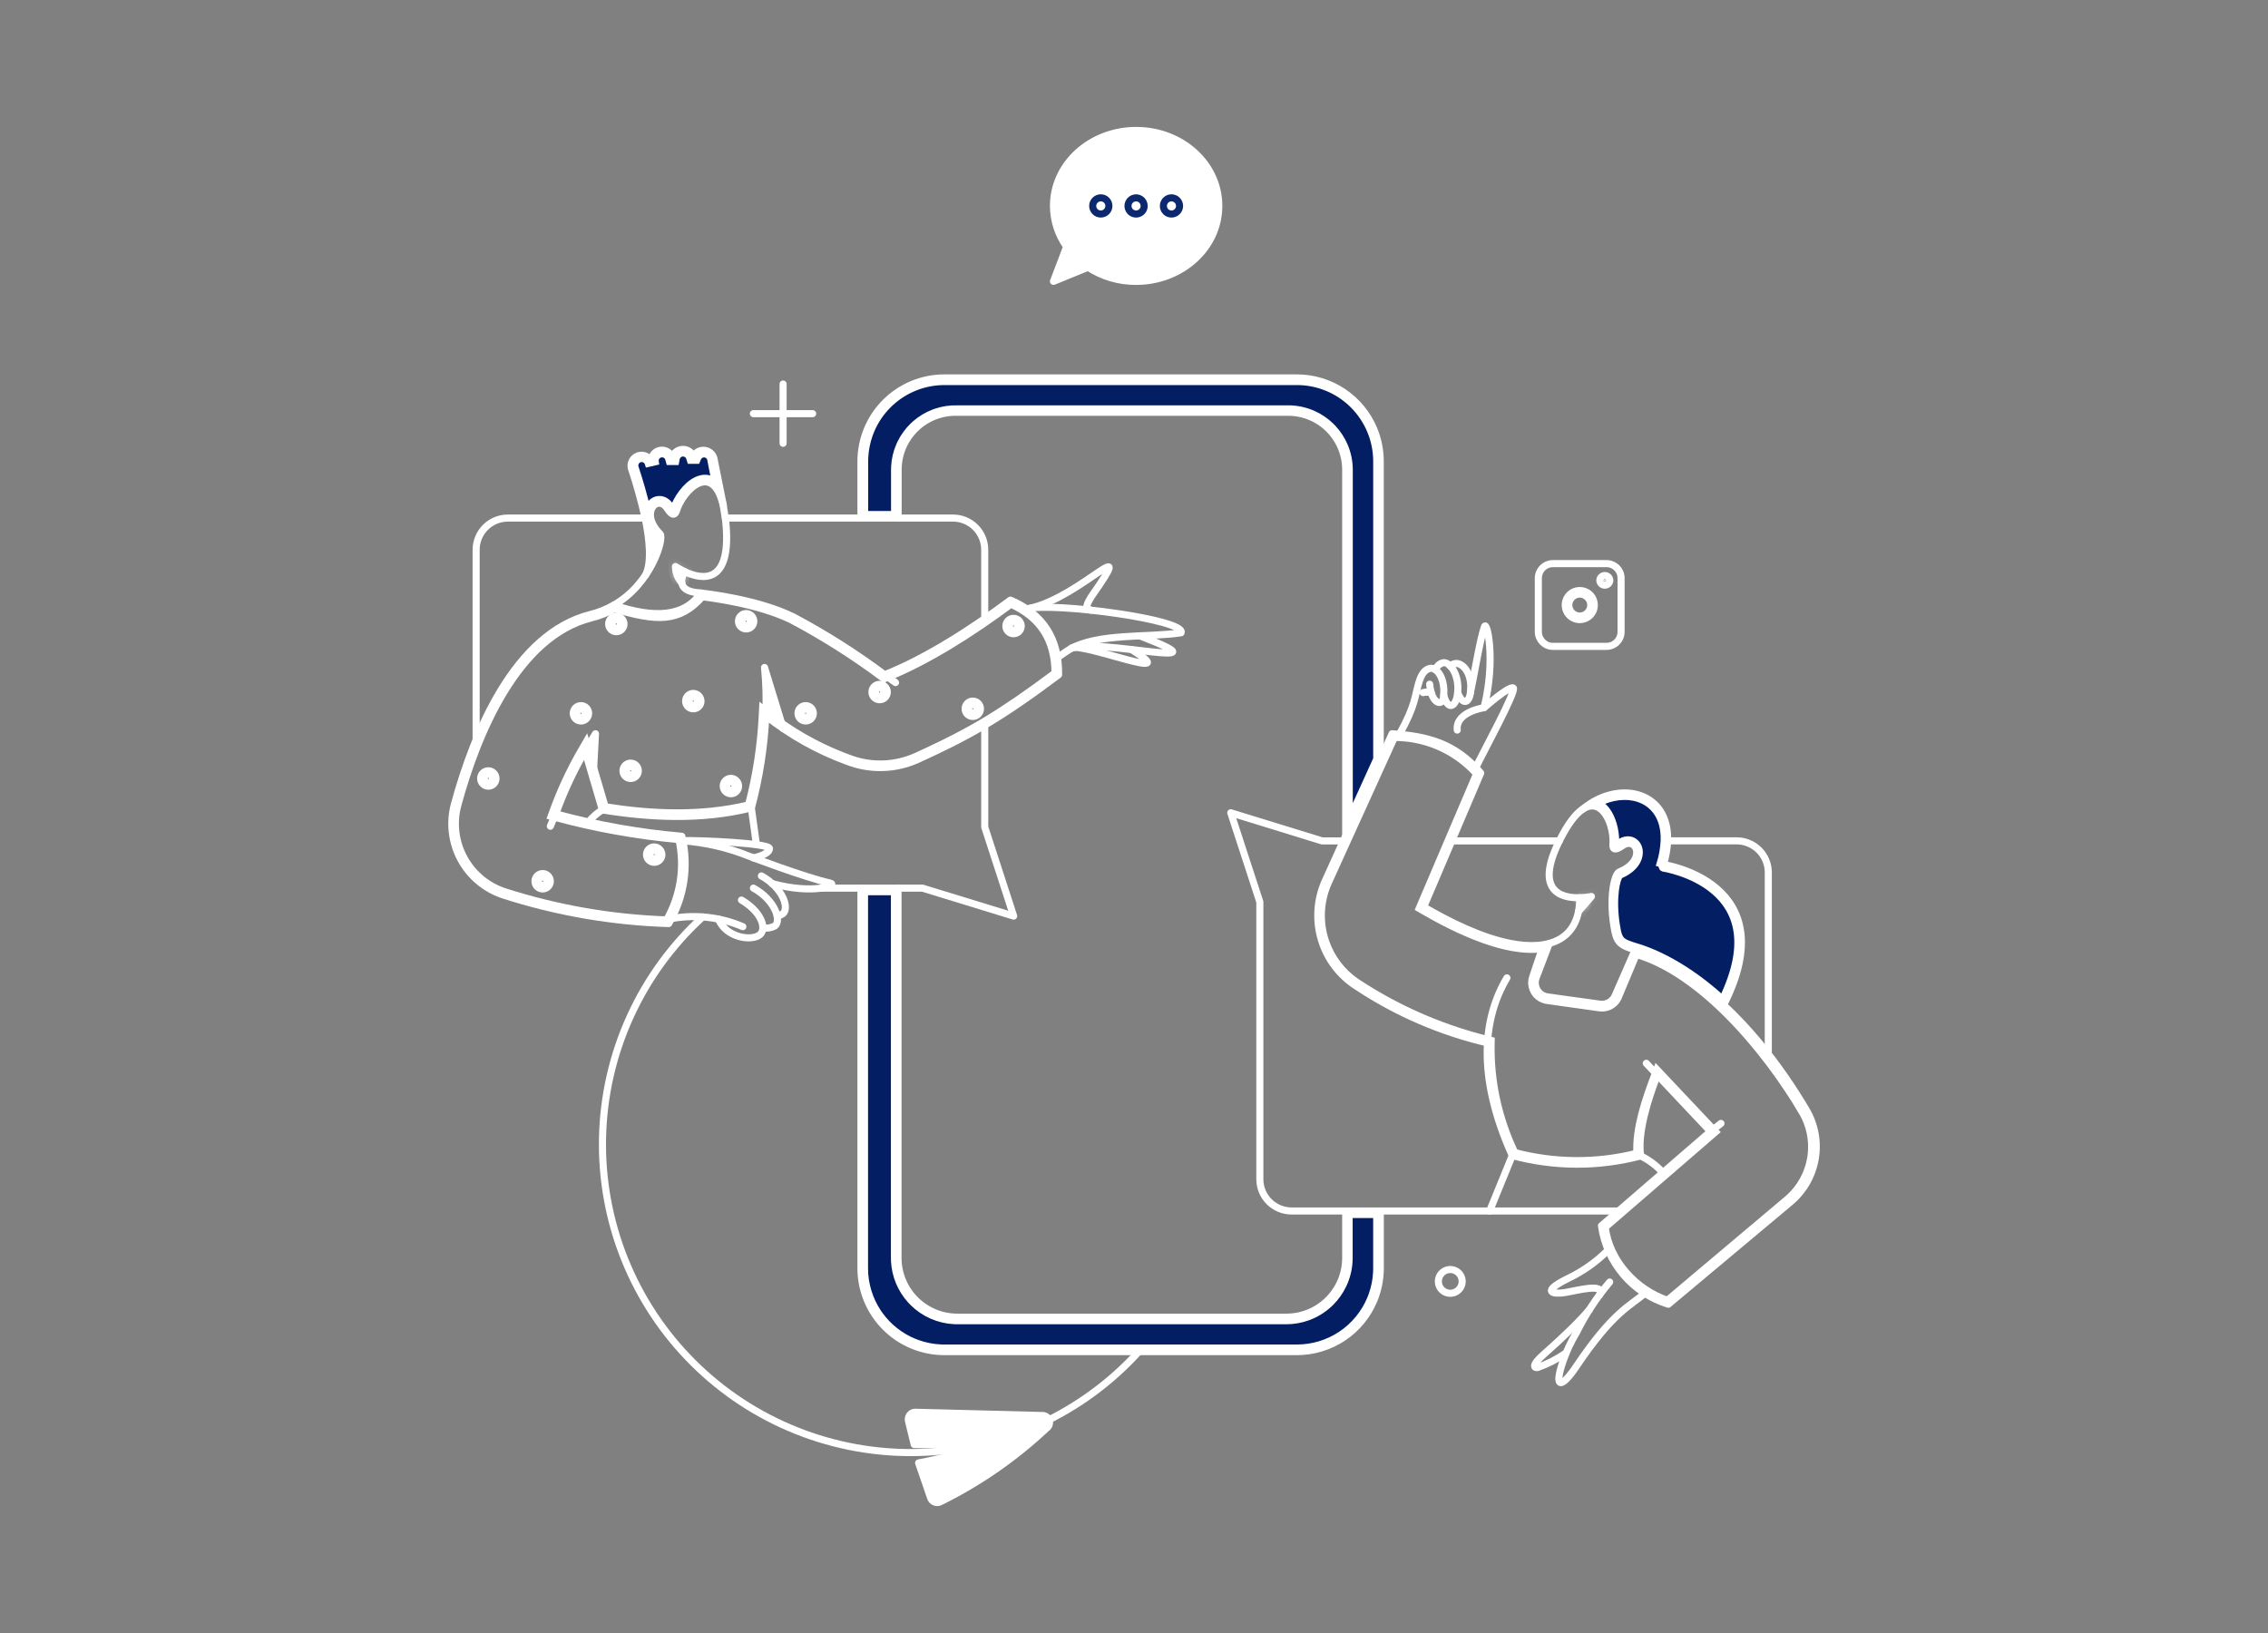 <svg xmlns="http://www.w3.org/2000/svg" width="250" height="180" viewBox="0 0 250 180" fill="none"><rect x="0" y="0" width="250" height="180" fill="#808080" stroke="none"/><path d="M153.701 81.286C155.297 81.277 156.878 81.584 158.354 82.189L158.662 82.32C160.225 83.012 161.621 84.028 162.762 85.298L156.567 99.813L156.433 100.13L156.73 100.304C158.539 101.36 160.97 102.65 163.463 103.547C165.683 104.346 168.007 104.851 169.999 104.56L168.963 107.633C168.885 107.84 168.843 108.058 168.838 108.278L168.846 108.498C168.88 108.885 169.028 109.252 169.269 109.554L169.377 109.68C169.645 109.962 169.989 110.158 170.366 110.244L170.529 110.275L176.322 111.091H176.325C176.694 111.14 177.067 111.084 177.403 110.93L177.545 110.858C177.869 110.676 178.135 110.407 178.312 110.083L178.382 109.941L178.385 109.933L180.368 105.199C183.94 106.251 187.474 108.856 190.624 112.05C193.864 115.336 196.666 119.212 198.65 122.564V122.563C199.502 124.009 199.847 125.694 199.639 127.353L199.59 127.684C199.307 129.338 198.484 130.848 197.254 131.981L197.003 132.202L183.797 143.328C180.339 142.162 177.399 138.985 176.943 135.277L188.807 125.023L189.115 124.756L188.835 124.459L183.058 118.335L182.631 117.883L182.409 118.463C181.916 119.753 181.357 121.29 180.959 122.854C180.593 124.29 180.356 125.773 180.438 127.119C176.014 128.23 171.383 128.204 166.972 127.04C165.169 123.287 164.275 119.162 164.365 114.997L164.372 114.684L164.067 114.609C159.3 113.438 154.751 111.52 150.588 108.927L149.761 108.4L149.757 108.398L149.425 108.175C147.9 107.107 146.751 105.586 146.14 103.827L146.017 103.447C145.445 101.529 145.542 99.477 146.283 97.625L146.439 97.258L153.701 81.286Z" stroke="white" stroke-width="0.781"></path><path d="M77.414 65.778C78.693 65.94 83.65 66.585 87.23 68.326C90.738 70.184 94.097 72.312 97.276 74.69L97.451 74.82L97.654 74.739C102.247 72.917 107.222 69.723 111.429 66.598C113.067 67.329 114.271 68.323 115.071 69.567C115.877 70.818 116.289 72.351 116.296 74.18C110.193 78.744 106.842 80.651 102.006 82.895L101.009 83.353C99.838 83.885 98.573 84.177 97.287 84.212C96.162 84.243 95.042 84.076 93.977 83.72L93.523 83.556L93.516 83.553L92.919 83.327C89.945 82.171 87.159 80.575 84.656 78.592L84.061 78.119L84.023 78.88C83.864 82.205 83.354 85.503 82.506 88.722C77.184 90.022 71.552 89.699 66.706 88.925C65.581 85.072 65.975 86.408 64.865 82.671L64.608 81.805L64.153 82.585C62.855 84.812 61.764 87.154 60.894 89.58L60.751 89.979L61.159 90.089C65.639 91.305 70.216 92.125 74.839 92.542C75.502 95.56 75.02 98.715 73.485 101.399C67.409 101.191 61.39 100.144 55.602 98.281H55.602C53.807 97.688 52.288 96.469 51.319 94.855L51.133 94.526C50.238 92.86 49.974 90.931 50.382 89.092L50.473 88.726C51.54 84.804 53.187 80.147 55.593 76.218C58.001 72.284 61.135 69.131 65.157 68.115L65.158 68.116C66.05 67.896 66.908 67.557 67.712 67.112C70.012 67.782 71.811 68.181 73.353 68.033C74.911 67.884 76.169 67.183 77.414 65.778Z" stroke="white" stroke-width="0.781"></path><path d="M72.108 93.747C72.199 93.749 72.287 93.777 72.361 93.827L72.432 93.885C72.517 93.971 72.565 94.086 72.568 94.207C72.568 94.274 72.553 94.339 72.525 94.399L72.493 94.457L72.492 94.458C72.474 94.486 72.452 94.512 72.428 94.535L72.348 94.596C72.319 94.613 72.288 94.627 72.257 94.638L72.158 94.658C72.125 94.662 72.091 94.662 72.058 94.657L71.96 94.634C71.928 94.623 71.898 94.608 71.87 94.59L71.792 94.527L71.79 94.526L71.746 94.475C71.719 94.439 71.699 94.399 71.684 94.357L71.665 94.292C71.652 94.226 71.654 94.157 71.67 94.092L71.69 94.029C71.716 93.966 71.756 93.91 71.806 93.865L71.859 93.823C71.933 93.774 72.02 93.748 72.108 93.747Z" stroke="white" stroke-width="0.781"></path><path d="M59.815 96.681C59.906 96.681 59.995 96.709 60.069 96.759L60.139 96.815C60.224 96.901 60.272 97.017 60.273 97.138C60.273 97.228 60.245 97.317 60.195 97.391L60.139 97.461C60.053 97.546 59.937 97.595 59.815 97.595C59.725 97.595 59.637 97.567 59.562 97.517L59.493 97.461C59.408 97.375 59.359 97.259 59.359 97.138C59.359 97.047 59.387 96.959 59.437 96.885L59.493 96.815C59.557 96.751 59.639 96.708 59.727 96.69L59.815 96.681Z" stroke="white" stroke-width="0.781"></path><path d="M53.827 85.353C53.918 85.353 54.007 85.381 54.081 85.431L54.15 85.487C54.236 85.573 54.284 85.689 54.284 85.81C54.284 85.931 54.236 86.047 54.15 86.133C54.065 86.218 53.948 86.267 53.827 86.267C53.706 86.266 53.59 86.218 53.505 86.133C53.419 86.047 53.371 85.931 53.371 85.81C53.371 85.719 53.399 85.631 53.448 85.557L53.505 85.487C53.569 85.423 53.65 85.38 53.738 85.362L53.827 85.353Z" stroke="white" stroke-width="0.781"></path><path d="M64.036 78.17C64.127 78.17 64.216 78.197 64.29 78.247L64.359 78.304C64.445 78.389 64.493 78.505 64.493 78.626C64.493 78.717 64.466 78.805 64.416 78.88L64.359 78.949C64.274 79.035 64.157 79.083 64.036 79.083C63.945 79.083 63.858 79.055 63.783 79.006L63.714 78.949C63.628 78.864 63.58 78.747 63.58 78.626C63.58 78.535 63.608 78.447 63.657 78.373L63.714 78.304C63.778 78.24 63.859 78.196 63.947 78.179L64.036 78.17Z" stroke="white" stroke-width="0.781"></path><path d="M67.935 68.324C68.025 68.326 68.113 68.354 68.188 68.404L68.258 68.462C68.343 68.547 68.392 68.663 68.394 68.784C68.394 68.85 68.38 68.916 68.352 68.975L68.318 69.034C68.281 69.09 68.231 69.137 68.174 69.172L68.113 69.202C68.051 69.228 67.984 69.239 67.917 69.236L67.85 69.228C67.783 69.215 67.721 69.187 67.667 69.147L67.616 69.103C67.568 69.055 67.531 68.998 67.509 68.934L67.491 68.869C67.478 68.803 67.48 68.735 67.496 68.67L67.518 68.605C67.552 68.522 67.611 68.451 67.686 68.401C67.759 68.352 67.846 68.325 67.935 68.324Z" stroke="white" stroke-width="0.781"></path><path d="M76.419 76.824C76.51 76.826 76.597 76.854 76.672 76.904L76.742 76.962C76.828 77.047 76.876 77.163 76.879 77.284C76.878 77.35 76.864 77.416 76.836 77.475L76.803 77.534C76.753 77.609 76.681 77.667 76.598 77.702C76.535 77.728 76.468 77.739 76.401 77.736L76.334 77.728C76.268 77.715 76.205 77.687 76.151 77.647L76.101 77.603C76.053 77.555 76.016 77.498 75.993 77.434L75.976 77.369C75.963 77.303 75.964 77.235 75.981 77.17L76.002 77.105C76.028 77.043 76.067 76.987 76.116 76.942L76.17 76.901C76.244 76.852 76.33 76.825 76.419 76.824Z" stroke="white" stroke-width="0.781"></path><path d="M69.529 84.506C69.618 84.509 69.703 84.538 69.775 84.588L69.843 84.645C69.925 84.73 69.972 84.844 69.972 84.962C69.972 85.051 69.945 85.138 69.897 85.211L69.843 85.281C69.76 85.366 69.648 85.415 69.529 85.418L69.438 85.412L69.35 85.388C69.321 85.377 69.294 85.363 69.269 85.347L69.197 85.29C69.175 85.269 69.156 85.245 69.139 85.22L69.095 85.14C69.071 85.084 69.059 85.023 69.059 84.962L69.067 84.871L69.095 84.784C69.107 84.756 69.121 84.73 69.139 84.704L69.197 84.635C69.219 84.614 69.243 84.595 69.269 84.579L69.35 84.537C69.378 84.526 69.408 84.518 69.438 84.513L69.529 84.506Z" stroke="white" stroke-width="0.781"></path><path d="M88.808 78.17C88.899 78.17 88.987 78.197 89.061 78.247L89.131 78.304C89.216 78.389 89.265 78.505 89.265 78.626C89.265 78.747 89.216 78.864 89.131 78.949C89.045 79.035 88.929 79.083 88.808 79.083C88.717 79.083 88.629 79.055 88.555 79.006L88.485 78.949C88.4 78.864 88.352 78.747 88.352 78.626C88.352 78.535 88.379 78.447 88.429 78.373L88.485 78.304C88.55 78.24 88.631 78.196 88.719 78.179L88.808 78.17Z" stroke="white" stroke-width="0.781"></path><path d="M96.956 75.824C97.047 75.826 97.135 75.854 97.209 75.904L97.279 75.962C97.365 76.047 97.413 76.163 97.416 76.284C97.415 76.35 97.401 76.416 97.373 76.475L97.34 76.534C97.29 76.609 97.218 76.667 97.135 76.702C97.072 76.728 97.005 76.739 96.939 76.736L96.871 76.728C96.783 76.711 96.701 76.667 96.638 76.603C96.59 76.555 96.553 76.497 96.53 76.434L96.513 76.369C96.5 76.302 96.501 76.234 96.518 76.17L96.539 76.105C96.565 76.043 96.604 75.987 96.653 75.942L96.707 75.901C96.781 75.852 96.867 75.825 96.956 75.824Z" stroke="white" stroke-width="0.781"></path><path d="M107.229 77.671C107.32 77.671 107.409 77.698 107.483 77.748L107.553 77.805C107.638 77.89 107.686 78.006 107.687 78.127C107.687 78.248 107.638 78.365 107.553 78.45C107.467 78.536 107.351 78.584 107.229 78.584C107.109 78.584 106.993 78.535 106.907 78.45C106.822 78.365 106.773 78.248 106.773 78.127L106.782 78.038C106.794 77.979 106.817 77.924 106.851 77.874L106.907 77.805C106.971 77.74 107.053 77.697 107.141 77.68L107.229 77.671Z" stroke="white" stroke-width="0.781"></path><path d="M111.722 68.551C111.813 68.551 111.901 68.578 111.976 68.628L112.045 68.685C112.13 68.77 112.179 68.886 112.179 69.007C112.179 69.128 112.13 69.245 112.045 69.33C111.959 69.416 111.843 69.464 111.722 69.464C111.631 69.464 111.543 69.436 111.469 69.387L111.399 69.33C111.314 69.245 111.266 69.128 111.266 69.007L111.274 68.918C111.286 68.859 111.31 68.804 111.343 68.754L111.399 68.685C111.464 68.62 111.545 68.577 111.633 68.56L111.722 68.551Z" stroke="white" stroke-width="0.781"></path><path d="M80.564 86.186C80.654 86.188 80.742 86.216 80.816 86.266L80.887 86.323C80.972 86.409 81.021 86.525 81.023 86.646C81.023 86.712 81.009 86.778 80.981 86.837L80.947 86.896C80.91 86.952 80.86 86.999 80.803 87.033L80.742 87.064C80.68 87.09 80.613 87.101 80.546 87.098L80.478 87.09C80.412 87.077 80.35 87.049 80.296 87.009L80.245 86.965C80.197 86.917 80.16 86.859 80.138 86.796L80.12 86.731C80.107 86.665 80.109 86.597 80.125 86.531L80.147 86.467C80.172 86.405 80.211 86.349 80.261 86.304L80.314 86.263C80.388 86.214 80.475 86.187 80.564 86.186Z" stroke="white" stroke-width="0.781"></path><path d="M82.245 68.022C82.366 68.022 82.483 68.07 82.568 68.156C82.654 68.241 82.702 68.357 82.702 68.478C82.702 68.599 82.654 68.715 82.568 68.801C82.483 68.887 82.366 68.935 82.245 68.935C82.154 68.935 82.067 68.907 81.992 68.858L81.923 68.801C81.837 68.715 81.789 68.599 81.789 68.478C81.789 68.387 81.817 68.299 81.866 68.225L81.923 68.156C81.987 68.091 82.068 68.048 82.156 68.031L82.245 68.022Z" stroke="white" stroke-width="0.781"></path><path d="M125.243 14.771C130.097 14.771 133.957 18.349 133.957 22.698C133.957 26.911 130.321 30.401 125.68 30.615L125.228 30.626H125.226C123.423 30.636 121.657 30.116 120.147 29.131L119.977 29.02L119.786 29.097L116.807 30.314L117.94 27.328L118.015 27.133L117.893 26.963C117.004 25.718 116.522 24.228 116.514 22.698C116.514 18.35 120.388 14.771 125.243 14.771ZM121.215 21.421L121.09 21.44C120.966 21.464 120.846 21.507 120.735 21.567L120.627 21.631C120.522 21.701 120.428 21.787 120.349 21.884L120.273 21.985C120.108 22.233 120.035 22.529 120.063 22.823L120.082 22.948C120.14 23.24 120.297 23.502 120.525 23.69L120.628 23.766C120.911 23.955 121.257 24.023 121.591 23.957C121.883 23.899 122.145 23.741 122.332 23.513L122.407 23.411C122.478 23.306 122.532 23.191 122.568 23.07L122.599 22.948C122.623 22.824 122.63 22.698 122.617 22.572L122.599 22.447C122.574 22.323 122.532 22.204 122.473 22.093L122.407 21.985C122.337 21.88 122.252 21.786 122.154 21.706L122.054 21.631C121.949 21.561 121.833 21.506 121.713 21.47L121.591 21.44C121.467 21.415 121.34 21.409 121.215 21.421ZM129.129 21.415C128.939 21.415 128.752 21.458 128.582 21.538L128.417 21.632C128.259 21.738 128.126 21.876 128.029 22.038L127.944 22.207L127.943 22.208C127.889 22.34 127.858 22.479 127.85 22.62V22.762C127.859 22.951 127.91 23.135 127.999 23.302C128.066 23.427 128.153 23.541 128.257 23.637L128.365 23.728C128.479 23.812 128.607 23.877 128.741 23.92L128.878 23.956H128.88C129.066 23.993 129.258 23.988 129.44 23.942L129.62 23.883C129.796 23.81 129.952 23.7 130.079 23.561L130.196 23.411V23.41C130.325 23.217 130.399 22.993 130.41 22.761C130.419 22.587 130.392 22.414 130.332 22.252L130.261 22.094C130.179 21.94 130.066 21.805 129.932 21.697L129.789 21.599C129.64 21.509 129.474 21.45 129.303 21.427L129.13 21.415H129.129ZM125.354 21.422C125.196 21.407 125.037 21.42 124.886 21.462L124.736 21.514C124.59 21.574 124.458 21.661 124.344 21.77L124.236 21.885C124.103 22.048 124.011 22.241 123.97 22.448C123.939 22.603 123.937 22.762 123.964 22.917L124 23.07C124.046 23.222 124.119 23.363 124.216 23.487L124.32 23.606V23.607C124.455 23.741 124.617 23.842 124.795 23.905L124.978 23.956C125.164 23.993 125.356 23.988 125.539 23.942L125.719 23.883C125.894 23.81 126.051 23.699 126.178 23.56L126.294 23.411C126.435 23.201 126.51 22.952 126.511 22.698L126.501 22.541C126.488 22.437 126.463 22.334 126.425 22.236L126.358 22.094C126.259 21.908 126.116 21.749 125.94 21.632C125.809 21.544 125.662 21.482 125.509 21.447L125.354 21.422Z" stroke="white" stroke-width="0.781"></path><path d="M173.989 65.491C174.16 65.47 174.333 65.486 174.496 65.536L174.655 65.599C174.811 65.672 174.949 65.778 175.06 65.908L175.161 66.046C175.284 66.24 175.349 66.464 175.35 66.693L175.342 66.827C175.332 66.916 175.312 67.003 175.283 67.087L175.232 67.211C175.175 67.332 175.097 67.443 175.004 67.539L174.905 67.63C174.801 67.715 174.684 67.782 174.559 67.829L174.431 67.869C174.257 67.913 174.075 67.917 173.899 67.882H173.898C173.73 67.848 173.572 67.779 173.434 67.681L173.302 67.571C173.177 67.453 173.08 67.309 173.016 67.151L172.962 66.988C172.92 66.821 172.915 66.648 172.945 66.48L172.987 66.314C173.041 66.15 173.129 66.001 173.244 65.875L173.369 65.758C173.502 65.649 173.656 65.569 173.821 65.524L173.989 65.491Z" stroke="white" stroke-width="0.781"></path><path d="M100.934 156.06L100.946 156.061H100.959L114.96 156.42C115.016 156.427 115.07 156.446 115.118 156.476L115.166 156.512C115.211 156.551 115.246 156.6 115.269 156.655L115.286 156.712L115.287 156.713C115.305 156.79 115.298 156.872 115.268 156.945C115.237 157.019 115.185 157.082 115.117 157.124L115.084 157.145L115.056 157.171C111.633 160.381 107.756 163.07 103.55 165.151L103.529 165.161L103.511 165.174C103.485 165.19 103.458 165.203 103.43 165.213L103.342 165.232C103.312 165.235 103.282 165.235 103.252 165.23L103.165 165.207C103.137 165.196 103.11 165.181 103.086 165.163L103.02 165.103C102.98 165.057 102.952 165.002 102.938 164.943L102.934 164.924L102.928 164.905L101.772 161.548C104.437 161.029 107.045 160.254 109.558 159.226L109.368 158.476C106.616 158.772 103.848 158.892 101.081 158.84L100.517 156.534C100.51 156.505 100.507 156.476 100.508 156.446L100.52 156.355L100.521 156.354C100.537 156.286 100.571 156.224 100.619 156.175L100.672 156.13C100.748 156.076 100.841 156.051 100.934 156.06Z" fill="white" stroke="white" stroke-width="0.781"></path><path d="M148.727 51.748C148.72 50.851 148.535 49.964 148.181 49.14C147.871 48.419 147.438 47.758 146.901 47.188L146.665 46.948C146.099 46.404 145.444 45.963 144.728 45.645L144.417 45.518C143.584 45.197 142.695 45.045 141.803 45.071H105.535C104.754 45.047 103.976 45.159 103.235 45.401L102.919 45.515C102.186 45.796 101.508 46.203 100.917 46.718L100.669 46.945C100.103 47.49 99.638 48.129 99.293 48.833L99.152 49.139C98.843 49.861 98.662 50.63 98.619 51.413L98.609 51.749V56.714H95.309V50.859L95.319 50.426C95.361 49.561 95.53 48.708 95.821 47.893L95.978 47.488C96.364 46.553 96.909 45.693 97.587 44.945L97.886 44.632C98.601 43.916 99.434 43.33 100.347 42.898L100.743 42.723C101.678 42.336 102.671 42.114 103.68 42.065L104.113 42.054H142.952C143.964 42.053 144.967 42.227 145.918 42.567L146.322 42.723C147.257 43.11 148.117 43.655 148.865 44.333L149.179 44.632C149.996 45.45 150.646 46.421 151.088 47.489C151.53 48.558 151.757 49.703 151.757 50.859V83.669L148.727 90.329V51.748Z" fill="#031E63" stroke="white" stroke-width="0.781"></path><path d="M98.595 98.289V138.654L98.603 138.997C98.683 140.595 99.313 142.116 100.387 143.301L100.623 143.55C101.84 144.767 103.465 145.485 105.176 145.57L105.52 145.578H141.787C142.583 145.579 143.372 145.442 144.12 145.174L144.438 145.051C145.278 144.703 146.041 144.193 146.684 143.55C147.246 142.988 147.707 142.333 148.047 141.616L148.185 141.304C148.533 140.464 148.712 139.563 148.712 138.654V133.87L151.756 133.871V139.788L151.745 140.221C151.703 141.086 151.533 141.939 151.242 142.754L151.087 143.159C150.421 144.767 149.292 146.142 147.844 147.11C146.396 148.077 144.693 148.594 142.951 148.593H104.098L103.665 148.582C102.801 148.54 101.947 148.371 101.132 148.079L100.728 147.924C99.219 147.3 97.916 146.27 96.962 144.951L96.776 144.683C95.809 143.235 95.292 141.533 95.293 139.791V98.289H98.595Z" fill="#031E63" stroke="white" stroke-width="0.781"></path><mask id="path-21-inside-1_3547_4859" fill="white"><path d="M175.423 98.817L173.986 100.495C174.093 99.993 174.143 99.481 174.138 98.968C174.57 98.952 175 98.901 175.423 98.817Z"></path></mask><path d="M175.423 98.817L173.986 100.495C174.093 99.993 174.143 99.481 174.138 98.968C174.57 98.952 175 98.901 175.423 98.817Z" fill="#031E63"></path><path d="M175.423 98.817L176.017 99.325L177.485 97.609L175.27 98.05L175.423 98.817ZM173.986 100.495L173.222 100.333L174.58 101.003L173.986 100.495ZM174.138 98.968L174.109 98.187L173.348 98.215L173.356 98.977L174.138 98.968ZM175.423 98.817L174.83 98.309L173.393 99.987L173.986 100.495L174.58 101.003L176.017 99.325L175.423 98.817ZM173.986 100.495L174.751 100.657C174.869 100.099 174.925 99.53 174.919 98.959L174.138 98.968L173.356 98.977C173.362 99.433 173.317 99.888 173.222 100.333L173.986 100.495ZM174.138 98.968L174.166 99.749C174.641 99.731 175.112 99.675 175.576 99.583L175.423 98.817L175.27 98.05C174.887 98.127 174.499 98.173 174.109 98.187L174.138 98.968Z" fill="white" mask="url(#path-21-inside-1_3547_4859)"></path><mask id="path-23-inside-2_3547_4859" fill="white"><path d="M75.153 64.243C74.703 63.752 74.454 63.109 74.457 62.443C74.787 62.658 75.132 62.849 75.489 63.016C75.252 63.38 75.134 63.809 75.153 64.243Z"></path></mask><path d="M75.153 64.243C74.703 63.752 74.454 63.109 74.457 62.443C74.787 62.658 75.132 62.849 75.489 63.016C75.252 63.38 75.134 63.809 75.153 64.243Z" fill="#031E63"></path><path d="M75.153 64.243L74.577 64.771L76.025 66.352L75.933 64.21L75.153 64.243ZM74.457 62.443L74.883 61.788L73.681 61.007L73.676 62.44L74.457 62.443ZM75.489 63.016L76.143 63.442L76.634 62.688L75.819 62.308L75.489 63.016ZM75.153 64.243L75.729 63.715C75.412 63.369 75.237 62.916 75.238 62.446L74.457 62.443L73.676 62.44C73.672 63.303 73.994 64.135 74.577 64.771L75.153 64.243ZM74.457 62.443L74.031 63.098C74.392 63.333 74.769 63.542 75.158 63.724L75.489 63.016L75.819 62.308C75.495 62.157 75.183 61.983 74.883 61.788L74.457 62.443ZM75.489 63.016L74.834 62.59C74.508 63.09 74.347 63.68 74.372 64.276L75.153 64.243L75.933 64.21C75.922 63.938 75.995 63.67 76.143 63.442L75.489 63.016Z" fill="white" mask="url(#path-23-inside-2_3547_4859)"></path><path d="M65.109 83.481L64.909 82.795C64.993 82.654 65.08 82.511 65.169 82.365L65.109 83.481Z" fill="#031E63" stroke="white" stroke-width="0.781"></path><path d="M85.632 79.339C85.353 79.135 85.077 78.926 84.805 78.712C84.832 78.056 84.843 77.399 84.835 76.743L85.632 79.339Z" fill="#031E63" stroke="white" stroke-width="0.781"></path><path d="M71.731 58.121C71.907 58.429 72.144 58.742 72.448 59.051L72.449 59.053C72.455 59.105 72.456 59.191 72.445 59.313C72.423 59.557 72.359 59.899 72.238 60.309C72.176 60.52 72.099 60.747 72.008 60.986C72.007 60.885 72.008 60.782 72.005 60.68C71.982 59.868 71.877 58.994 71.731 58.121ZM75.243 49.929C75.371 49.921 75.498 49.946 75.612 49.999L75.723 50.062C75.863 50.159 75.968 50.3 76.019 50.463L76.106 50.735H76.804L76.903 50.495C76.952 50.378 77.03 50.275 77.128 50.196L77.232 50.126C77.343 50.063 77.467 50.029 77.593 50.027L77.719 50.036C77.844 50.055 77.963 50.105 78.064 50.181L78.157 50.264C78.274 50.388 78.346 50.546 78.362 50.715L78.364 50.734L78.368 50.753L78.831 53.122C78.809 53.104 78.787 53.087 78.765 53.07C78.136 52.608 77.432 52.647 76.809 52.934C76.2 53.215 75.637 53.742 75.189 54.332C74.749 54.909 74.396 55.577 74.203 56.204L74.202 56.203C74.125 56.125 74.026 56.002 73.905 55.818H73.906C73.585 55.326 73.142 55.051 72.666 55.059C72.197 55.068 71.797 55.351 71.564 55.755C71.468 55.92 71.4 56.105 71.36 56.305C70.979 54.694 70.526 53.101 70.005 51.53C69.96 51.385 69.96 51.23 70.003 51.087L70.06 50.947C70.131 50.813 70.239 50.703 70.371 50.632L70.51 50.574C70.655 50.529 70.809 50.529 70.953 50.572L71.093 50.629C71.272 50.724 71.406 50.885 71.466 51.079L72.226 50.903C72.203 50.759 72.222 50.612 72.279 50.479L72.35 50.352C72.432 50.232 72.548 50.138 72.681 50.082L72.819 50.038C72.963 50.007 73.111 50.019 73.246 50.069L73.376 50.133C73.543 50.234 73.664 50.396 73.716 50.584L73.795 50.871H74.478L74.537 50.553C74.561 50.427 74.615 50.309 74.695 50.211L74.783 50.119C74.879 50.035 74.994 49.976 75.117 49.947L75.243 49.929Z" fill="#031E63" stroke="white" stroke-width="0.781"></path><path d="M176.958 63.842L177.01 63.875C177.036 63.9 177.051 63.934 177.056 63.969C177.054 63.985 177.051 64.001 177.045 64.015L177.01 64.066C176.979 64.095 176.939 64.111 176.896 64.111C176.876 64.111 176.856 64.108 176.837 64.1L176.785 64.067C176.759 64.042 176.744 64.007 176.739 63.971C176.741 63.956 176.744 63.941 176.75 63.926L176.786 63.876C176.816 63.847 176.856 63.83 176.897 63.83C176.918 63.83 176.939 63.834 176.958 63.842Z" fill="#031E63" stroke="white" stroke-width="0.781"></path><path d="M176.119 88.55C177.65 87.75 179.275 87.586 180.593 88.011C182.27 88.553 183.526 90.072 183.442 92.659C183.403 93.513 183.256 94.361 183.005 95.178L183.184 95.232C183.147 95.466 183.285 95.672 183.301 95.675C183.305 95.676 183.312 95.678 183.313 95.678C183.315 95.679 183.317 95.678 183.318 95.678C183.32 95.679 183.324 95.68 183.326 95.68C183.332 95.681 183.341 95.682 183.353 95.684C183.376 95.688 183.41 95.695 183.456 95.703C183.548 95.72 183.684 95.746 183.855 95.785C184.2 95.863 184.687 95.989 185.251 96.181C186.383 96.568 187.806 97.215 189.014 98.261C190.216 99.303 191.201 100.736 191.482 102.713C191.751 104.602 191.379 107.03 189.869 110.14C187.353 107.835 184.003 105.514 180.599 104.434L180.252 104.329C179.576 104.113 179.163 103.978 178.869 103.753C178.64 103.577 178.461 103.327 178.337 102.841L178.287 102.618V102.615L178.172 101.98C177.937 100.52 177.935 99.212 178.052 98.218C178.118 97.648 178.222 97.193 178.337 96.877C178.394 96.718 178.45 96.606 178.498 96.534C178.525 96.494 178.542 96.475 178.549 96.469C180.153 95.807 180.806 94.674 180.683 93.734C180.622 93.272 180.362 92.858 179.932 92.672C179.549 92.506 179.108 92.552 178.681 92.79L178.503 92.9C178.307 93.031 178.166 93.104 178.068 93.142C178.171 92.052 177.904 90.649 177.318 89.666C177.027 89.176 176.631 88.75 176.119 88.55ZM183.457 94.91C183.454 94.909 183.451 94.909 183.449 94.909C183.446 94.908 183.444 94.908 183.443 94.908H183.445L183.457 94.91Z" fill="#031E63" stroke="white" stroke-width="0.781"></path><path d="M177.45 63.971C177.444 64.114 177.383 64.249 177.281 64.347C177.178 64.447 177.041 64.502 176.898 64.503C176.755 64.503 176.618 64.447 176.515 64.348C176.412 64.249 176.351 64.114 176.346 63.971C176.351 63.828 176.412 63.693 176.515 63.594C176.618 63.495 176.755 63.44 176.898 63.439C177.041 63.439 177.178 63.495 177.281 63.594C177.384 63.693 177.444 63.828 177.45 63.971Z" stroke="white" stroke-width="0.781"></path><path d="M166.697 127.37L164.201 133.48" stroke="white" stroke-width="0.781" stroke-linecap="round" stroke-linejoin="round"></path><path d="M99 57.105V51.736C99.004 50.891 99.178 50.054 99.51 49.276C99.843 48.499 100.329 47.796 100.938 47.209C101.547 46.623 102.268 46.164 103.058 45.861C103.847 45.558 104.69 45.416 105.535 45.444H141.803C142.647 45.417 143.489 45.56 144.278 45.864C145.067 46.168 145.787 46.626 146.396 47.213C147.005 47.799 147.49 48.501 147.823 49.278C148.157 50.055 148.331 50.891 148.336 51.736V92.132" stroke="white" stroke-width="0.781" stroke-linecap="round" stroke-linejoin="round"></path><path d="M152.142 83.738V50.844C152.141 49.637 151.903 48.44 151.441 47.326C150.743 45.646 149.563 44.211 148.05 43.202C146.536 42.193 144.758 41.655 142.939 41.657H104.098C102.89 41.657 101.693 41.895 100.578 42.358C99.462 42.821 98.448 43.499 97.594 44.353C96.74 45.208 96.063 46.222 95.601 47.339C95.139 48.455 94.902 49.651 94.902 50.859V57.105" stroke="white" stroke-width="0.781" stroke-linecap="round" stroke-linejoin="round"></path><path d="M171.885 92.691H160.027" stroke="white" stroke-width="0.781" stroke-linecap="round" stroke-linejoin="round"></path><path d="M183.816 92.683H191.424C191.882 92.683 192.336 92.772 192.759 92.948C193.183 93.122 193.569 93.379 193.893 93.703C194.218 94.026 194.476 94.411 194.652 94.834C194.827 95.258 194.918 95.712 194.917 96.17V116.209" stroke="white" stroke-width="0.781" stroke-linecap="round" stroke-linejoin="round"></path><path d="M148.084 92.691H145.735L135.666 89.591L138.872 99.421V129.988C138.873 130.914 139.241 131.802 139.896 132.457C140.551 133.112 141.44 133.481 142.366 133.482H178.387" stroke="white" stroke-width="0.781" stroke-linecap="round" stroke-linejoin="round"></path><path d="M108.545 68.19V60.598C108.544 59.672 108.176 58.783 107.521 58.128C106.866 57.473 105.977 57.105 105.051 57.105H79.961" stroke="white" stroke-width="0.781" stroke-linecap="round" stroke-linejoin="round"></path><path d="M148.336 133.48V138.654C148.336 139.512 148.167 140.362 147.839 141.155C147.511 141.947 147.029 142.668 146.423 143.274C145.816 143.881 145.096 144.362 144.303 144.691C143.51 145.019 142.66 145.188 141.802 145.188H105.52C103.787 145.187 102.125 144.499 100.9 143.274C99.675 142.049 98.987 140.387 98.986 138.654V97.899" stroke="white" stroke-width="0.781" stroke-linecap="round" stroke-linejoin="round"></path><path d="M94.902 97.894V139.787C94.902 140.995 95.139 142.191 95.601 143.307C96.063 144.423 96.74 145.437 97.594 146.291C98.448 147.145 99.462 147.822 100.578 148.284C101.694 148.747 102.89 148.984 104.098 148.984H142.951C144.77 148.984 146.548 148.445 148.061 147.435C149.573 146.425 150.752 144.989 151.448 143.308C151.91 142.192 152.147 140.996 152.147 139.788V133.482" stroke="white" stroke-width="0.781" stroke-linecap="round" stroke-linejoin="round"></path><path d="M71.115 57.105H55.976C55.05 57.106 54.162 57.474 53.507 58.129C52.853 58.784 52.485 59.672 52.484 60.598V81.533" stroke="white" stroke-width="0.781" stroke-linecap="round" stroke-linejoin="round"></path><path d="M90.549 97.894H101.679L111.737 100.979L108.546 91.164V79.942" stroke="white" stroke-width="0.781" stroke-linecap="round" stroke-linejoin="round"></path><path d="M125.529 148.984C122.441 152.384 118.694 155.122 114.517 157.034C110.34 158.945 105.818 159.989 101.226 160.103C96.634 160.217 92.066 159.399 87.799 157.697C83.532 155.996 79.654 153.447 76.401 150.204C73.147 146.962 70.584 143.093 68.868 138.832C67.152 134.571 66.318 130.006 66.416 125.413C66.514 120.821 67.543 116.296 69.439 112.112C71.336 107.928 74.062 104.172 77.451 101.072" stroke="white" stroke-width="0.781" stroke-linecap="round" stroke-linejoin="round"></path><path d="M114.989 156.03L100.969 155.67C100.783 155.653 100.597 155.704 100.446 155.812C100.294 155.92 100.186 156.079 100.141 156.26C100.111 156.38 100.109 156.505 100.137 156.625L100.774 159.227C103.657 159.294 106.542 159.172 109.409 158.864C106.782 159.939 104.05 160.739 101.258 161.252L102.558 165.033C102.587 165.153 102.643 165.264 102.723 165.357C102.804 165.45 102.905 165.523 103.019 165.569C103.133 165.615 103.257 165.633 103.379 165.621C103.502 165.609 103.62 165.568 103.723 165.502C107.963 163.403 111.872 160.692 115.323 157.456C115.46 157.37 115.567 157.244 115.629 157.095C115.691 156.945 115.704 156.78 115.667 156.623C115.63 156.466 115.545 156.324 115.423 156.218C115.301 156.111 115.149 156.046 114.989 156.03Z" stroke="white" stroke-width="0.781" stroke-linecap="round" stroke-linejoin="round"></path><path d="M174.138 98.953C174.569 98.945 174.999 98.899 175.423 98.817L173.986 100.48" stroke="white" stroke-width="0.781" stroke-linecap="round" stroke-linejoin="round"></path><path d="M163.973 114.954C158.831 113.754 153.945 111.644 149.545 108.723C147.665 107.526 146.279 105.691 145.643 103.554C145.007 101.418 145.163 99.124 146.082 97.093L153.447 80.881C157.278 81.139 160.38 81.888 163.217 85.205L156.928 99.966C159.756 101.615 163.25 103.356 166.487 103.989C170.925 104.858 174.139 103.47 174.139 98.953C172.128 99.013 168.801 98.272 172.279 91.936C175.758 85.599 178.072 90.503 177.784 93.176C177.799 93.644 178.041 93.766 178.828 93.221C180.446 92.101 181.528 94.893 178.495 96.11C177.922 96.341 177.301 99.181 178.011 102.689C178.553 105.35 180.417 103.67 185.906 107.465C192.002 111.683 196.407 117.79 199.094 122.331C200.055 123.952 200.409 125.863 200.093 127.721C199.778 129.58 198.813 131.266 197.37 132.479L183.894 143.761C181.971 143.17 180.256 142.041 178.951 140.509C177.647 138.977 176.806 137.104 176.529 135.11L188.549 124.72L181.47 117.204" stroke="white" stroke-width="0.781" stroke-linecap="round" stroke-linejoin="round"></path><path d="M75.153 64.243C74.703 63.752 74.454 63.109 74.457 62.444C74.787 62.658 75.132 62.849 75.489 63.016" stroke="white" stroke-width="0.781" stroke-linecap="round" stroke-linejoin="round"></path><path d="M74.548 56.364C75.244 54.005 78.571 50.738 79.722 55.714L79.979 57.317C80.781 64.64 77.302 63.865 75.487 63.018C75.487 63.018 74.219 64.894 76.542 65.284C76.915 65.346 77.168 65.351 77.258 65.363C75.444 68.025 72.085 68.192 67.67 66.694C71.775 64.368 73.252 59.345 72.752 58.845C70.443 56.543 72.478 54.399 73.553 56.047C74.067 56.834 74.34 56.818 74.536 56.395L74.548 56.364Z" stroke="white" stroke-width="0.781" stroke-linecap="round" stroke-linejoin="round"></path><path d="M64.482 82.782C64.861 82.144 65.246 81.509 65.639 80.88L65.379 85.81" stroke="white" stroke-width="0.781" stroke-linecap="round" stroke-linejoin="round"></path><path d="M84.41 78.898C84.493 77.123 84.448 75.343 84.273 73.575L86.343 80.32" stroke="white" stroke-width="0.781" stroke-linecap="round" stroke-linejoin="round"></path><path d="M67.666 66.693C66.852 67.161 65.976 67.512 65.065 67.737C56.731 69.839 52.24 80.743 50.096 88.623C49.539 90.666 49.787 92.845 50.788 94.711C51.79 96.577 53.469 97.988 55.48 98.653C61.379 100.551 67.515 101.61 73.709 101.799C75.434 98.906 75.956 95.452 75.16 92.18C70.463 91.773 65.812 90.947 61.261 89.712C62.124 87.308 63.205 84.989 64.491 82.782C65.623 86.594 65.19 85.126 66.401 89.273C71.392 90.09 77.275 90.453 82.826 89.047C83.717 85.731 84.249 82.328 84.414 78.898C87.116 81.04 90.144 82.735 93.382 83.92C94.628 84.406 95.96 84.639 97.297 84.602C98.635 84.566 99.952 84.262 101.17 83.708C106.633 81.219 110.048 79.352 116.688 74.376C116.733 70.429 114.979 67.676 111.379 66.149C107.144 69.31 102.123 72.546 97.51 74.376C94.314 71.986 90.936 69.847 87.408 67.979C83.522 66.085 78.062 65.468 77.26 65.362" stroke="white" stroke-width="0.781" stroke-linecap="round" stroke-linejoin="round"></path><path d="M158.227 73.822C158.29 73.641 158.396 73.477 158.536 73.345C158.675 73.213 158.844 73.115 159.028 73.061C159.829 72.849 161.009 74.528 160.63 76.69C160.435 77.864 159.61 78.394 159.14 76.624" stroke="white" stroke-width="0.781" stroke-linecap="round" stroke-linejoin="round"></path><path d="M159.859 73.423C159.993 73.291 160.16 73.197 160.343 73.151C161.147 72.945 162.37 74.165 162.083 76.358C161.933 77.497 161.248 77.774 160.677 76.366" stroke="white" stroke-width="0.781" stroke-linecap="round" stroke-linejoin="round"></path><path d="M154.266 80.926C156.065 77.689 155.928 76.782 156.398 75.239C156.624 74.498 156.941 73.845 157.592 73.681C158.388 73.481 159.401 74.83 159.105 76.945C158.982 77.821 157.805 77.641 157.592 75.418" stroke="white" stroke-width="0.781" stroke-linecap="round" stroke-linejoin="round"></path><path d="M162.673 84.615C163.248 83.36 167.257 76.038 166.802 75.828C166.304 75.599 163.596 78.006 163.596 78.006C163.596 78.006 160.419 78.445 160.631 80.474" stroke="white" stroke-width="0.781" stroke-linecap="round" stroke-linejoin="round"></path><path d="M163.581 78.006C164.912 72.728 163.9 68.295 163.627 69.083C163.111 70.579 162.477 74.575 162.084 76.342" stroke="white" stroke-width="0.781" stroke-linecap="round" stroke-linejoin="round"></path><path d="M156.867 76.342C157.169 76.261 157.489 76.28 157.779 76.397" stroke="white" stroke-width="0.781" stroke-linecap="round" stroke-linejoin="round"></path><path d="M113.219 67.102C116.123 66.361 130.823 68.311 130.188 69.748C126.543 70.305 121.072 69.755 117.922 71.563C117.711 71.685 116.967 72.2 116.561 72.486" stroke="white" stroke-width="0.781" stroke-linecap="round" stroke-linejoin="round"></path><path d="M113.627 67.026C119.283 65.695 125.545 58.284 120.282 65.786C119.782 66.618 119.54 67.086 120.251 67.253" stroke="white" stroke-width="0.781" stroke-linecap="round" stroke-linejoin="round"></path><path d="M118.135 71.442C121.008 70.308 136.087 74.104 125.621 70.081" stroke="white" stroke-width="0.781" stroke-linecap="round" stroke-linejoin="round"></path><path d="M118.148 71.427C119.342 70.79 130.777 75.407 124.727 71.594" stroke="white" stroke-width="0.781" stroke-linecap="round" stroke-linejoin="round"></path><path d="M83.051 97.894C85.38 99.168 86.198 101.451 85.41 102.068C85.011 102.277 84.555 102.351 84.109 102.28" stroke="white" stroke-width="0.781" stroke-linecap="round" stroke-linejoin="round"></path><path d="M83.926 96.548C86.255 97.822 87.069 100.099 86.285 100.722C86.097 100.844 85.886 100.925 85.665 100.961" stroke="white" stroke-width="0.781" stroke-linecap="round" stroke-linejoin="round"></path><path d="M74.018 101.252C76.67 100.775 79.404 101.085 81.882 102.144" stroke="white" stroke-width="0.781" stroke-linecap="round" stroke-linejoin="round"></path><path d="M81.731 99.21C83.939 100.511 84.525 102.337 83.788 103.006C82.922 103.789 80.022 103.384 79.205 101.312" stroke="white" stroke-width="0.781" stroke-linecap="round" stroke-linejoin="round"></path><path d="M75.228 92.662C77.195 92.601 84.788 92.949 84.817 93.523C84.85 94.189 83.048 94.567 83.048 94.567" stroke="white" stroke-width="0.781" stroke-linecap="round" stroke-linejoin="round"></path><path d="M75.244 92.676C77.714 92.855 80.142 93.411 82.443 94.325C82.443 94.325 88.677 96.713 91.502 97.335C92.441 97.541 89.75 98.65 85.105 97.395" stroke="white" stroke-width="0.781" stroke-linecap="round" stroke-linejoin="round"></path><path d="M66.395 89.273C65.814 89.621 65.301 90.072 64.883 90.604" stroke="white" stroke-width="0.781" stroke-linecap="round" stroke-linejoin="round"></path><path d="M82.82 89.047L83.38 93.1" stroke="white" stroke-width="0.781" stroke-linecap="round" stroke-linejoin="round"></path><path d="M182.681 118.507C181.668 121.109 180.458 124.905 180.851 127.415C176.209 128.64 171.328 128.625 166.695 127.37C162.687 118.492 163.534 112.111 166.105 107.788" stroke="white" stroke-width="0.781" stroke-linecap="round" stroke-linejoin="round"></path><path d="M174.449 89.204C178.916 85.449 185.644 87.604 183.364 95.297C183.364 95.297 196.896 97.263 189.989 110.784" stroke="white" stroke-width="0.781" stroke-linecap="round" stroke-linejoin="round"></path><path d="M180.852 127.412C181.778 127.866 182.609 128.492 183.302 129.257" stroke="white" stroke-width="0.781" stroke-linecap="round" stroke-linejoin="round"></path><path d="M180.233 104.73L178.025 109.766C177.887 110.078 177.652 110.336 177.354 110.502C177.057 110.668 176.714 110.734 176.377 110.689L170.584 109.887C170.231 109.837 169.906 109.669 169.661 109.411C169.416 109.152 169.266 108.818 169.235 108.463C169.214 108.228 169.246 107.991 169.329 107.77L170.766 104.004" stroke="white" stroke-width="0.781" stroke-linecap="round" stroke-linejoin="round"></path><path d="M79.736 55.713L78.722 50.662C78.685 50.404 78.565 50.166 78.381 49.983C78.196 49.799 77.957 49.681 77.7 49.645C77.442 49.609 77.18 49.658 76.953 49.784C76.725 49.91 76.545 50.106 76.438 50.343C76.349 50.095 76.181 49.883 75.961 49.738C75.74 49.593 75.479 49.522 75.216 49.538C74.952 49.553 74.701 49.653 74.499 49.823C74.297 49.992 74.155 50.223 74.094 50.48C74.015 50.192 73.829 49.946 73.575 49.791C73.32 49.636 73.016 49.584 72.725 49.646C72.433 49.708 72.176 49.879 72.006 50.124C71.836 50.368 71.766 50.669 71.811 50.964C71.714 50.679 71.51 50.443 71.242 50.306C70.974 50.17 70.663 50.143 70.376 50.231C70.088 50.32 69.847 50.517 69.703 50.781C69.558 51.045 69.522 51.354 69.602 51.644C70.198 53.437 70.703 55.26 71.115 57.104C71.607 59.492 71.864 62.053 71.146 63.415" stroke="white" stroke-width="0.781" stroke-linecap="round" stroke-linejoin="round"></path><path d="M177.087 62.126H171.173C170.748 62.126 170.341 62.295 170.04 62.596C169.739 62.896 169.57 63.304 169.57 63.729V69.643C169.57 70.528 170.288 71.246 171.173 71.246H177.087C177.512 71.246 177.92 71.077 178.221 70.776C178.521 70.476 178.69 70.068 178.69 69.643V63.729C178.69 63.304 178.521 62.896 178.221 62.596C177.92 62.295 177.512 62.126 177.087 62.126Z" stroke="white" stroke-width="0.781" stroke-linecap="round" stroke-linejoin="round"></path><path d="M175.74 66.693C175.74 66.93 175.687 67.164 175.585 67.378C175.484 67.593 175.336 67.781 175.153 67.932C174.97 68.082 174.756 68.19 174.526 68.248C174.296 68.305 174.056 68.311 173.824 68.266C173.526 68.206 173.252 68.063 173.032 67.854C172.812 67.645 172.657 67.377 172.583 67.083C172.509 66.788 172.521 66.479 172.616 66.191C172.711 65.903 172.887 65.648 173.121 65.455C173.356 65.263 173.64 65.141 173.941 65.104C174.242 65.067 174.548 65.116 174.822 65.246C175.097 65.375 175.329 65.58 175.491 65.837C175.653 66.093 175.74 66.39 175.74 66.693Z" stroke="white" stroke-width="0.781" stroke-linecap="round" stroke-linejoin="round"></path><path d="M161.177 141.239C161.177 141.499 161.1 141.754 160.955 141.969C160.811 142.186 160.605 142.355 160.365 142.455C160.125 142.555 159.86 142.58 159.605 142.529C159.35 142.478 159.115 142.353 158.931 142.169C158.747 141.985 158.622 141.75 158.571 141.495C158.536 141.315 158.539 141.13 158.58 140.952C158.621 140.774 158.698 140.606 158.808 140.459C158.917 140.313 159.056 140.19 159.215 140.101C159.375 140.011 159.551 139.955 159.733 139.937C159.915 139.919 160.099 139.939 160.273 139.997C160.447 140.054 160.607 140.147 160.742 140.269C160.878 140.392 160.987 140.541 161.062 140.708C161.137 140.875 161.176 141.056 161.177 141.239Z" stroke="white" stroke-width="0.781" stroke-linecap="round" stroke-linejoin="round"></path><path d="M86.32 42.329V48.863" stroke="white" stroke-width="0.781" stroke-linecap="round" stroke-linejoin="round"></path><path d="M89.58 45.596H83.047" stroke="white" stroke-width="0.781" stroke-linecap="round" stroke-linejoin="round"></path><path d="M177.434 141.314C175.989 143.025 174.755 144.904 173.759 146.91C173.16 147.898 172.668 148.948 172.292 150.041C171.228 153.125 172.123 153.048 173.744 150.631C177.865 144.486 179.809 143.885 181.306 142.555" stroke="white" stroke-width="0.781" stroke-linecap="round" stroke-linejoin="round"></path><path d="M172.625 149.133C171.657 149.803 170.605 150.342 169.496 150.735C169.177 150.821 168.68 150.569 170.221 149.238C170.554 148.95 171.93 147.709 172.399 147.241C173.381 146.342 174.311 145.388 175.185 144.383" stroke="white" stroke-width="0.781" stroke-linecap="round" stroke-linejoin="round"></path><path d="M176.33 142.721C176.98 141.36 173.834 142.264 172.458 142.482C171.218 142.676 169.751 142.439 172.866 140.909C174.492 140.129 175.975 139.079 177.252 137.805" stroke="white" stroke-width="0.781" stroke-linecap="round" stroke-linejoin="round"></path><path d="M117.575 27.19L116.123 31.016L119.934 29.459C121.508 30.485 123.349 31.027 125.228 31.016C130.264 31.016 134.347 27.296 134.347 22.698C134.347 18.101 130.279 14.38 125.243 14.38C120.207 14.38 116.123 18.101 116.123 22.698C116.131 24.309 116.639 25.879 117.575 27.19Z" fill="white" stroke="white" stroke-width="0.781" stroke-linecap="round" stroke-linejoin="round"></path><path d="M188.551 124.723L189.7 123.831" stroke="white" stroke-width="0.781" stroke-linecap="round" stroke-linejoin="round"></path><path d="M97.504 74.376L98.714 75.238" stroke="white" stroke-width="0.781" stroke-linecap="round" stroke-linejoin="round"></path><path d="M61.239 89.697L60.664 91.073" stroke="white" stroke-width="0.781" stroke-linecap="round" stroke-linejoin="round"></path><path d="M72.113 93.357C71.945 93.356 71.782 93.406 71.642 93.499C71.503 93.592 71.394 93.724 71.33 93.879C71.266 94.034 71.249 94.204 71.282 94.369C71.315 94.533 71.396 94.684 71.514 94.802C71.603 94.891 71.71 94.959 71.828 95.002C71.946 95.044 72.072 95.06 72.197 95.048C72.321 95.035 72.442 94.996 72.549 94.931C72.657 94.866 72.748 94.778 72.818 94.674C72.911 94.535 72.96 94.371 72.96 94.204C72.956 93.98 72.866 93.767 72.708 93.609C72.55 93.451 72.337 93.361 72.113 93.357Z" stroke="white" stroke-width="0.781"></path><path d="M59.816 97.985C60.04 97.985 60.256 97.895 60.415 97.737C60.573 97.578 60.663 97.362 60.663 97.138C60.663 96.913 60.573 96.698 60.415 96.539C60.256 96.38 60.04 96.291 59.816 96.291C59.591 96.291 59.376 96.38 59.217 96.539C59.058 96.698 58.969 96.913 58.969 97.138C58.969 97.362 59.058 97.578 59.217 97.737C59.376 97.895 59.591 97.985 59.816 97.985Z" stroke="white" stroke-width="0.781"></path><path d="M53.827 86.657C54.052 86.657 54.267 86.567 54.426 86.409C54.585 86.25 54.674 86.034 54.674 85.81C54.674 85.585 54.585 85.37 54.426 85.211C54.267 85.052 54.052 84.963 53.827 84.963C53.603 84.963 53.387 85.052 53.228 85.211C53.07 85.37 52.98 85.585 52.98 85.81C52.98 86.034 53.07 86.25 53.228 86.409C53.387 86.567 53.603 86.657 53.827 86.657Z" stroke="white" stroke-width="0.781"></path><path d="M64.036 79.473C64.261 79.473 64.476 79.384 64.635 79.225C64.794 79.066 64.883 78.851 64.883 78.626C64.883 78.402 64.794 78.186 64.635 78.027C64.476 77.868 64.261 77.779 64.036 77.779C63.812 77.779 63.596 77.868 63.438 78.027C63.279 78.186 63.19 78.402 63.19 78.626C63.19 78.851 63.279 79.066 63.438 79.225C63.596 79.384 63.812 79.473 64.036 79.473Z" stroke="white" stroke-width="0.781"></path><path d="M67.939 67.933C67.771 67.933 67.608 67.983 67.468 68.076C67.329 68.169 67.22 68.302 67.156 68.456C67.092 68.611 67.075 68.781 67.108 68.946C67.141 69.11 67.221 69.261 67.34 69.379C67.458 69.498 67.609 69.578 67.773 69.611C67.938 69.644 68.108 69.627 68.263 69.563C68.418 69.499 68.55 69.39 68.643 69.251C68.736 69.112 68.786 68.948 68.786 68.78C68.782 68.557 68.692 68.344 68.534 68.185C68.376 68.027 68.162 67.937 67.939 67.933Z" stroke="white" stroke-width="0.781"></path><path d="M76.423 76.433C76.256 76.433 76.092 76.483 75.953 76.576C75.813 76.669 75.705 76.801 75.641 76.956C75.576 77.111 75.56 77.281 75.592 77.445C75.625 77.61 75.706 77.761 75.824 77.879C75.943 77.998 76.094 78.078 76.258 78.111C76.422 78.144 76.593 78.127 76.747 78.063C76.902 77.999 77.034 77.89 77.127 77.751C77.22 77.612 77.27 77.448 77.27 77.28C77.267 77.057 77.176 76.843 77.018 76.685C76.86 76.527 76.647 76.437 76.423 76.433Z" stroke="white" stroke-width="0.781"></path><path d="M69.541 84.116C69.427 84.112 69.315 84.132 69.209 84.173C69.103 84.214 69.007 84.276 68.925 84.355C68.844 84.433 68.779 84.528 68.735 84.632C68.691 84.737 68.668 84.849 68.668 84.963C68.668 85.076 68.691 85.188 68.735 85.293C68.779 85.397 68.844 85.492 68.925 85.57C69.007 85.65 69.103 85.711 69.209 85.752C69.315 85.793 69.427 85.813 69.541 85.809C69.761 85.802 69.97 85.71 70.123 85.552C70.276 85.394 70.362 85.183 70.362 84.963C70.362 84.742 70.276 84.531 70.123 84.373C69.97 84.215 69.761 84.123 69.541 84.116Z" stroke="white" stroke-width="0.781"></path><path d="M88.808 79.473C89.032 79.473 89.248 79.384 89.407 79.225C89.566 79.066 89.655 78.851 89.655 78.626C89.655 78.402 89.566 78.186 89.407 78.027C89.248 77.868 89.032 77.779 88.808 77.779C88.583 77.779 88.368 77.868 88.209 78.027C88.05 78.186 87.961 78.402 87.961 78.626C87.961 78.851 88.05 79.066 88.209 79.225C88.368 79.384 88.583 79.473 88.808 79.473Z" stroke="white" stroke-width="0.781"></path><path d="M96.96 75.433C96.793 75.433 96.629 75.483 96.49 75.576C96.35 75.669 96.242 75.801 96.178 75.956C96.114 76.111 96.097 76.281 96.13 76.445C96.162 76.61 96.243 76.761 96.361 76.879C96.48 76.998 96.631 77.078 96.795 77.111C96.959 77.144 97.13 77.127 97.284 77.063C97.439 76.999 97.571 76.89 97.664 76.751C97.757 76.611 97.807 76.448 97.807 76.28C97.804 76.057 97.713 75.843 97.555 75.685C97.397 75.527 97.184 75.437 96.96 75.433Z" stroke="white" stroke-width="0.781"></path><path d="M107.23 78.974C107.454 78.974 107.67 78.885 107.829 78.726C107.987 78.567 108.077 78.352 108.077 78.127C108.077 77.903 107.987 77.687 107.829 77.528C107.67 77.369 107.454 77.28 107.23 77.28C107.005 77.28 106.79 77.369 106.631 77.528C106.472 77.687 106.383 77.903 106.383 78.127C106.383 78.352 106.472 78.567 106.631 78.726C106.79 78.885 107.005 78.974 107.23 78.974Z" stroke="white" stroke-width="0.781"></path><path d="M111.722 69.854C111.947 69.854 112.162 69.765 112.321 69.606C112.48 69.447 112.569 69.232 112.569 69.007C112.569 68.783 112.48 68.567 112.321 68.408C112.162 68.249 111.947 68.16 111.722 68.16C111.497 68.16 111.282 68.249 111.123 68.408C110.964 68.567 110.875 68.783 110.875 69.007C110.875 69.232 110.964 69.447 111.123 69.606C111.282 69.765 111.497 69.854 111.722 69.854Z" stroke="white" stroke-width="0.781"></path><path d="M80.568 85.795C80.4 85.795 80.236 85.845 80.097 85.938C79.958 86.031 79.849 86.163 79.785 86.318C79.721 86.473 79.704 86.643 79.737 86.807C79.77 86.972 79.85 87.123 79.969 87.241C80.087 87.359 80.238 87.44 80.402 87.473C80.567 87.505 80.737 87.489 80.892 87.425C81.046 87.361 81.179 87.252 81.272 87.113C81.365 86.973 81.415 86.81 81.415 86.642C81.411 86.419 81.321 86.205 81.163 86.047C81.005 85.889 80.791 85.799 80.568 85.795Z" stroke="white" stroke-width="0.781"></path><path d="M82.245 69.325C82.47 69.325 82.685 69.236 82.844 69.077C83.003 68.918 83.092 68.703 83.092 68.478C83.092 68.253 83.003 68.038 82.844 67.879C82.685 67.72 82.47 67.631 82.245 67.631C82.021 67.631 81.805 67.72 81.647 67.879C81.488 68.038 81.398 68.253 81.398 68.478C81.398 68.703 81.488 68.918 81.647 69.077C81.805 69.236 82.021 69.325 82.245 69.325Z" stroke="white" stroke-width="0.781"></path><path d="M122.233 22.698C122.233 22.935 122.139 23.162 121.971 23.33C121.804 23.497 121.577 23.591 121.34 23.591C121.103 23.591 120.876 23.497 120.709 23.33C120.541 23.162 120.447 22.935 120.447 22.698C120.447 22.462 120.541 22.235 120.709 22.067C120.876 21.9 121.103 21.806 121.34 21.806C121.577 21.806 121.804 21.9 121.971 22.067C122.139 22.235 122.233 22.462 122.233 22.698Z" stroke="#0C286E" stroke-width="0.781" stroke-linecap="round" stroke-linejoin="round"></path><path d="M126.121 22.698C126.12 22.875 126.068 23.047 125.97 23.194C125.872 23.34 125.732 23.455 125.569 23.522C125.406 23.59 125.227 23.608 125.054 23.573C124.881 23.539 124.722 23.454 124.597 23.33C124.493 23.226 124.417 23.098 124.374 22.958C124.332 22.817 124.324 22.669 124.353 22.525C124.382 22.381 124.445 22.246 124.539 22.133C124.632 22.02 124.751 21.931 124.887 21.875C125.022 21.819 125.17 21.797 125.316 21.811C125.462 21.825 125.602 21.875 125.724 21.957C125.846 22.038 125.946 22.149 126.015 22.278C126.084 22.407 126.12 22.552 126.121 22.698Z" stroke="#0C286E" stroke-width="0.781" stroke-linecap="round" stroke-linejoin="round"></path><path d="M130.022 22.698C130.022 22.875 129.969 23.047 129.871 23.194C129.773 23.34 129.634 23.455 129.471 23.522C129.308 23.59 129.128 23.607 128.955 23.573C128.782 23.539 128.623 23.454 128.498 23.33C128.405 23.236 128.334 23.123 128.29 22.999C128.246 22.875 128.23 22.742 128.243 22.611C128.256 22.48 128.297 22.353 128.365 22.24C128.433 22.127 128.524 22.03 128.634 21.957C128.805 21.842 129.011 21.791 129.217 21.811C129.422 21.832 129.614 21.922 129.76 22.068C129.927 22.235 130.021 22.462 130.022 22.698Z" stroke="#0C286E" stroke-width="0.781" stroke-linecap="round" stroke-linejoin="round"></path></svg>